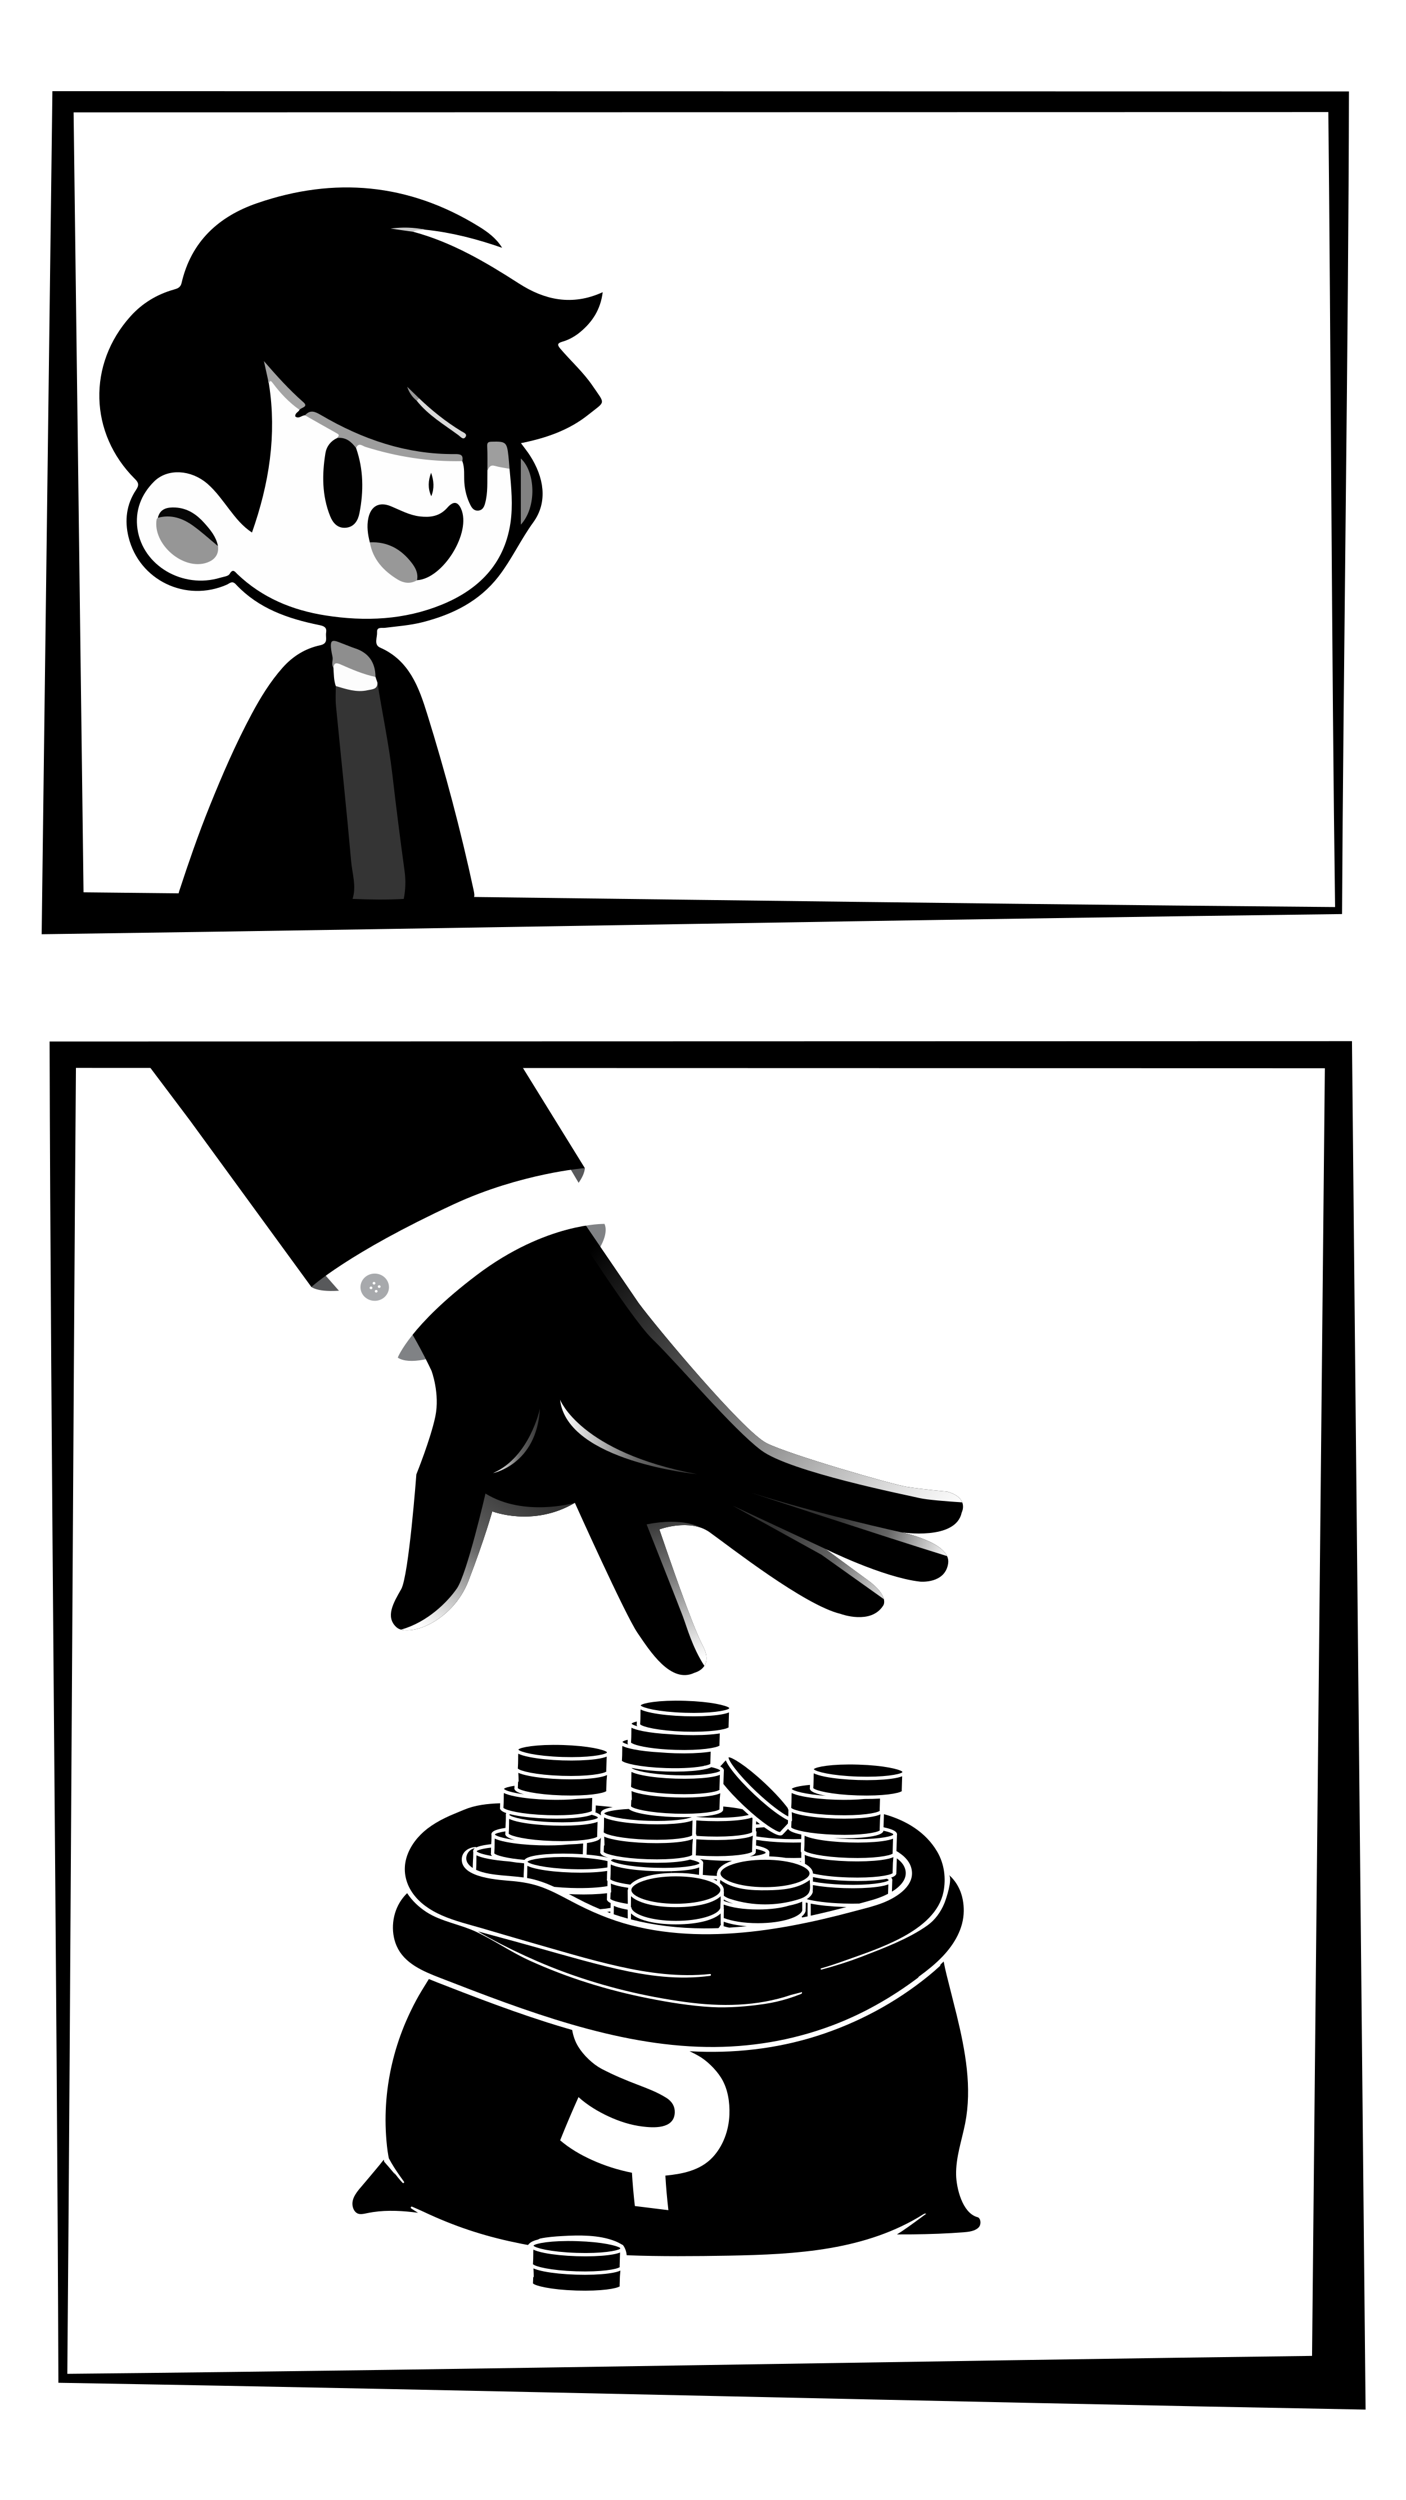 <?xml version="1.0" encoding="UTF-8"?> <svg xmlns="http://www.w3.org/2000/svg" width="1080" height="1920" viewBox="0 0 1080 1920" fill="none"><rect width="1080" height="1920" fill="white"></rect><path d="M1030.88 701.92C698.84 706.14 365.51 712.78 32 717.43L32.21 701.12L40.15 78.14L40.25 70H48.29L1028.2 70.22H1036.17C1035.85 254.65 1031.84 515.13 1030.88 701.92ZM1025.52 696.57C1023 514.53 1022.18 257.32 1020.28 78.14L1028.2 86.06L48.29 86.28L56.43 78.14L64.37 701.12L48.26 685.04C373.41 688.49 698.88 693.73 1025.53 696.56L1025.52 696.57Z" fill="black"></path><path d="M51.71 1822.93C378.35 1819.55 703.53 1813.06 1028.26 1808.86L1007.63 1829.42L1017.78 809.929L1028.19 820.339L48.28 820.059L58.41 809.929C56.09 1102.07 54.25 1526.22 51.71 1822.92V1822.93ZM44.85 1829.77C43.89 1524.07 38.85 1101.47 38.1 799.809H48.28L1028.19 799.529H1038.5L1038.6 809.949L1048.75 1829.44L1048.96 1850.4C713.59 1844.23 378.35 1835.46 44.84 1829.79L44.85 1829.77Z" fill="black"></path><path d="M464.29 939.85C464.29 939.85 477.58 961.06 404.11 1008.13C380.76 1023.09 323.48 1054.13 305.52 1042.56C305.52 1042.56 309.34 991.95 372.03 952.86C434.71 913.77 464.3 939.86 464.3 939.86L464.29 939.85Z" fill="#808285"></path><path d="M331.48 1052.71C331.48 1052.71 338.04 1070.21 334.4 1087.71C330.75 1105.21 319.82 1132.19 319.82 1132.19C319.82 1132.19 313.99 1210.21 308.15 1220.41C302.32 1230.62 295.76 1241.55 304.5 1249.57C313.25 1257.59 347.52 1245.92 359.91 1213.84C372.3 1181.76 378.14 1160.61 378.14 1160.61C378.14 1160.61 409.49 1173 441.57 1154.05C441.57 1154.05 480.21 1240.09 489.69 1253.94C499.17 1267.79 515.21 1293.31 533.44 1284.56C533.44 1284.56 548.75 1280.91 540 1264.14C531.25 1247.37 513.02 1193.42 506.46 1174.46C506.46 1174.46 529.79 1165.71 545.1 1176.65C560.41 1187.59 618.01 1232.79 645.72 1239.35C645.72 1239.35 669.05 1248.1 678.53 1232.79C678.53 1232.79 683.35 1225.75 666.62 1213.48C649.89 1201.21 633.95 1189.42 633.95 1189.42C633.95 1189.42 677.77 1211.25 706.77 1214.59C706.77 1214.59 726.1 1216.45 728.33 1200.46C730.56 1184.47 692.27 1176.67 692.27 1176.67C692.27 1176.67 734.28 1183.36 738.74 1161.43C738.74 1161.43 744.69 1150.28 727.59 1145.45C727.59 1145.45 707.52 1143.59 696.36 1141.73C685.21 1139.87 606.77 1117.2 588.93 1108.27C571.09 1099.35 503.43 1018.31 490.42 1000.47L420.79 898.35L270.17 964.11C270.17 964.11 302.63 991.71 331.48 1052.69V1052.71Z" fill="black"></path><path d="M727.589 1145.46C727.589 1145.46 707.519 1143.6 696.359 1141.74C685.209 1139.88 606.769 1117.21 588.929 1108.28C571.089 1099.36 503.429 1018.32 490.419 1000.48L420.789 898.359L414.199 901.239C430.919 928.019 483.289 1010.99 501.139 1028.33C522.499 1049.08 562.769 1097.28 584.739 1113.76C606.709 1130.24 695.799 1147.93 706.169 1150.37C712.049 1151.75 727.159 1152.94 739.139 1153.71C737.979 1150.71 734.879 1147.51 727.599 1145.45L727.589 1145.46Z" fill="url(#paint0_linear_481_17724)"></path><path d="M692.28 1176.68C692.28 1176.68 630.51 1163.18 576.67 1146.21C576.67 1146.21 678.12 1179.7 727.48 1194.98C721.78 1182.7 692.28 1176.68 692.28 1176.68Z" fill="url(#paint1_linear_481_17724)"></path><path d="M630.989 1193.92L678.929 1228.04C678.149 1224.74 675.259 1219.81 666.629 1213.48C649.899 1201.21 633.959 1189.42 633.959 1189.42L562.859 1156.26L630.989 1193.92Z" fill="url(#paint2_linear_481_17724)"></path><path d="M538.04 1173.06C538.04 1173.06 525.12 1164.91 496.67 1170.6C496.67 1170.6 520.79 1231.34 524.51 1241.24C527.69 1249.72 531.79 1264.95 541.07 1279.28C543.09 1276.17 543.79 1271.38 540.02 1264.16C531.27 1247.39 513.04 1193.44 506.48 1174.48C506.48 1174.48 523.53 1168.1 538.05 1173.07L538.04 1173.06Z" fill="url(#paint3_linear_481_17724)"></path><path d="M372.91 1146.92C372.91 1146.92 358.77 1208.44 350.99 1219.76C344.02 1229.9 328.52 1245.71 308.07 1251.43C320.23 1254.89 348.82 1242.55 359.91 1213.84C372.3 1181.76 378.14 1160.61 378.14 1160.61C378.14 1160.61 409.49 1173 441.57 1154.05C441.57 1154.05 402.6 1165.31 372.9 1146.92H372.91Z" fill="url(#paint4_linear_481_17724)"></path><path d="M535.549 1132.07C535.549 1132.07 435.379 1122.38 430.189 1074.79C430.189 1074.79 445.419 1115.3 535.549 1132.07Z" fill="url(#paint5_linear_481_17724)"></path><path d="M378.74 1131.24C378.74 1131.24 412.38 1124.75 414.74 1081.67C414.74 1081.67 407.07 1118.85 378.74 1131.24Z" fill="url(#paint6_linear_481_17724)"></path><path d="M449.23 896.99C449.23 896.99 451.14 923.15 362.78 961.13C295.4 990.09 250.67 995.99 239.18 988.31L233.65 960.57L330.21 905.15L429.01 882.16L449.22 897L449.23 896.99Z" fill="#58595B"></path><path d="M229.48 956.07L429.01 882.16C429.01 882.16 460.18 935.64 464.29 939.86C464.29 939.86 419.6 938.76 366.31 979.05C314.8 1017.99 305.52 1042.56 305.52 1042.56L229.49 956.07H229.48Z" fill="white"></path><path d="M449.23 896.99C449.23 896.99 400.16 900.87 348.68 924.71C266.99 962.55 239.18 988.31 239.18 988.31L145.96 860.5L105 806.08H393.01L449.22 896.99H449.23Z" fill="black"></path><path d="M291.93 998.191C297.54 996.031 300.26 989.931 298 984.571C295.74 979.211 289.36 976.611 283.75 978.761C278.14 980.921 275.42 987.021 277.68 992.381C279.94 997.741 286.32 1000.34 291.93 998.191Z" fill="#A7A9AC"></path><path d="M291.68 988.961C292.23 988.751 292.5 988.151 292.27 987.631C292.05 987.101 291.42 986.851 290.87 987.061C290.32 987.271 290.05 987.871 290.28 988.391C290.5 988.921 291.13 989.171 291.68 988.961Z" fill="white"></path><path d="M289.371 992.531C289.921 992.321 290.191 991.721 289.971 991.201C289.751 990.671 289.121 990.421 288.571 990.631C288.021 990.841 287.751 991.441 287.981 991.961C288.201 992.491 288.831 992.741 289.381 992.531H289.371Z" fill="white"></path><path d="M287.699 986.361C288.249 986.151 288.519 985.551 288.289 985.031C288.069 984.501 287.439 984.251 286.889 984.461C286.339 984.671 286.069 985.271 286.299 985.791C286.519 986.321 287.149 986.571 287.699 986.361Z" fill="white"></path><path d="M285.39 989.929C285.94 989.719 286.21 989.119 285.98 988.599C285.76 988.069 285.13 987.819 284.58 988.029C284.03 988.239 283.76 988.839 283.99 989.359C284.21 989.889 284.84 990.139 285.39 989.929Z" fill="white"></path><path d="M270.81 690.289C234.54 690.489 198.28 690.7 162.01 690.87C155.57 690.9 149.09 690.289 142.7 690.859C136.56 691.409 136.11 689.05 137.7 684.18C144.84 662.37 152.33 640.699 160.91 619.409C170.66 595.179 181.03 571.23 193.38 548.19C200.12 535.61 207.56 523.47 217.07 512.74C224.84 503.97 234.5 497.96 245.9 495.53C252.54 494.11 249.87 489.53 250.49 485.95C251.18 481.88 249.06 480.78 245.34 480.03C221.28 475.16 198.52 467.33 181.18 448.74C178.26 445.6 176.47 447.99 174.37 448.92C142.79 462.89 106.89 445.67 98.73 412.43C95.59 399.65 97.11 387.339 104.48 376.239C106.78 372.779 106.81 370.94 103.66 367.82C68.45 332.87 67.03 279.629 100.43 242.699C109.32 232.869 120.53 226.06 133.4 222.41C136.39 221.56 138.67 220.799 139.48 217.289C146.82 185.489 167.94 166.17 197.61 155.98C256.84 135.62 313.81 140.729 367.56 173.769C374.43 177.989 381.16 182.84 385.7 190.3C366.37 183.55 346.77 178.45 326.48 176.37C320.42 174.68 314.1 177.729 309.32 175.769C311.15 176.359 314.78 175.45 317.43 178C347.06 185.95 373.03 201.249 398.57 217.679C418.27 230.359 439.43 235.149 462.97 224.369C461.31 237.649 455.08 247.159 445.8 254.899C441.69 258.329 436.98 260.979 431.82 262.449C427.82 263.589 428.13 265.099 430.43 267.789C438.58 277.369 448.05 285.79 455.18 296.27C465.15 310.93 465.41 307.689 451.89 318.499C437.06 330.359 419.45 336.459 400.16 340.299C402.65 343.699 405.04 346.639 407.08 349.799C417.79 366.429 421.04 385.39 409.65 401.09C399.88 414.55 393.05 429.62 382.98 442.64C368.06 461.93 347.41 472.009 324.34 477.859C314.92 480.249 305.24 480.9 295.64 482.13C293.31 482.43 289.39 481.19 289.65 485.39C289.9 489.43 286.94 495.09 291.95 497.29C314.36 507.11 321.75 527.73 328.15 548.31C341.94 592.65 353.89 637.52 363.67 682.94C364.85 688.43 365.43 691.31 357.74 690.89C341.92 690.02 326.02 690.419 310.16 690.299C308.58 689.129 307.01 687.94 307.32 685.63C309.24 671.41 305 657.73 303.56 643.81C299.48 604.31 293.42 565.07 286.86 525.92C286.37 524.12 285.47 522.41 285.64 520.47C285.16 505.64 277.85 498.65 262.97 498.74C260.6 498.75 259.06 499.819 259.31 502.109C259.71 505.929 257.98 509.76 259.5 513.53C259.87 518.11 260.67 522.64 260.57 527.24C262.26 551.31 265.14 575.269 267.74 599.229C270.57 625.349 272.02 651.589 275.3 677.659C275.92 682.559 276.17 687.42 270.85 690.28L270.81 690.289Z" fill="black"></path><path d="M289.93 524.26C293.65 547.83 298.66 571.17 301.41 594.91C304.27 619.58 307.38 644.23 310.76 668.84C311.76 676.13 311.56 683.19 310.13 690.3C297.02 691.07 283.92 690.84 270.81 690.28C273.91 680.6 270.58 671.06 269.74 661.57C266.23 621.69 261.94 581.88 258.08 542.03C257.59 537 257.95 531.89 257.92 526.82C259.5 525.17 261.28 524.14 263.69 524.85C272.5 527.44 281.24 526.63 289.94 524.25L289.93 524.26Z" fill="#343434"></path><path d="M317.41 178.001C311.61 177.181 305.82 176.351 300.02 175.531C309.03 174.321 317.8 174.541 326.46 176.361C323.51 177.281 320.2 176.181 317.41 177.991V178.001Z" fill="#CBCBCB"></path><path d="M355.139 354.12C357.139 359.46 356.279 365.09 356.669 370.58C357.109 376.72 358.619 382.48 361.379 387.93C362.649 390.45 364.419 392.46 367.539 392.1C370.669 391.74 371.879 389.24 372.599 386.61C374.889 378.34 374.189 369.84 374.389 361.41C375.219 358.64 374.599 354.96 378.849 354.35C384.229 353.58 388.549 355.14 391.389 360C392.699 373.98 394.169 388.06 392.039 401.99C387.229 433.34 367.479 452.85 339.329 464.34C310.609 476.06 280.569 477.38 250.149 472.63C224.479 468.61 201.369 459.06 182.319 440.86C180.519 439.14 178.929 436.31 176.369 440.78C175.369 442.53 171.729 442.88 169.229 443.64C140.419 452.39 109.679 434.5 105.599 406.24C103.569 392.17 108.429 379.71 118.269 369.86C128.689 359.43 146.839 360.59 159.409 371.56C166.029 377.34 171.019 384.54 176.339 391.44C181.189 397.74 186.079 404.01 193.549 408.95C206.769 371.47 212.729 333.79 206.559 294.67C206.089 293.05 205.449 291.27 207.019 290.01C208.349 288.94 210.009 289.5 210.859 290.69C216.199 298.2 223.269 304.06 229.569 310.65C230.659 311.78 230.699 313.26 230.049 314.7C229.229 316.56 226.349 317.18 226.889 319.89C229.679 321.92 231.769 318.86 234.269 318.92C237.799 317.7 240.789 318.84 243.849 320.69C248.729 323.64 253.469 326.91 258.649 329.28C263.639 331.57 264.219 334.62 261.489 338.92C255.189 343.62 252.409 349.98 252.579 357.77C252.789 367.66 251.759 377.6 254.159 387.37C256.129 395.37 259.779 399.98 264.319 399.98C268.959 399.98 272.559 395.59 273.819 387.08C275.649 374.75 274.459 362.5 271.789 350.37C271.179 347.6 269.659 344.83 271.679 342C274.239 337.45 278.099 338.51 281.859 339.75C295.419 344.22 309.149 347.95 323.379 349.56C331.139 350.44 338.839 351.84 346.729 351.52C349.649 351.4 352.979 351.18 355.139 354.11V354.12Z" fill="#FEFEFE"></path><path d="M355.14 354.12C329.73 354.68 304.98 350.78 280.75 343.19C278.46 342.47 275.36 339.41 273.52 344.08C267.5 343.74 262.71 341.11 259.06 336.34C259.46 335.23 261.44 334.28 259.09 332.97C250.78 328.35 242.53 323.62 234.25 318.93C238.34 314.45 241.86 315.98 246.63 318.77C278.39 337.38 312.31 349.08 349.6 348.7C354.18 348.65 355.95 349.57 355.14 354.12Z" fill="#9D9D9D"></path><path d="M256.12 512.809C254.22 510.129 256.02 507.159 255.41 504.339C251.85 487.859 255.82 491.599 266.24 495.439C268.28 496.189 270.27 497.079 272.33 497.729C282.976 501.109 288.34 508.469 288.42 519.809C286 524.009 282.61 521.669 279.58 521.019C271.43 519.259 264.49 513.989 256.13 512.809H256.12Z" fill="#8E8E8E"></path><path d="M256.119 512.809C256.449 509.079 258.189 508.729 261.399 510.139C270.169 513.999 278.959 517.849 288.419 519.809C288.929 521.289 289.429 522.779 289.939 524.259C290.069 529.549 285.659 529.269 282.469 530.019C273.949 532.019 265.949 529.159 257.929 526.839C256.329 522.289 256.429 517.529 256.129 512.809H256.119Z" fill="#FCFCFC"></path><path d="M400.07 352.08C411.11 362.11 412.67 389.13 400.07 402.91V352.08Z" fill="#828282"></path><path d="M391.39 360C387.64 359.28 383.8 358.84 380.15 357.78C376.53 356.73 375.56 359.04 374.39 361.42C374.37 355.23 374.55 349.03 374.23 342.85C374.08 339.92 374.88 339.26 377.71 339.18C388.45 338.86 389.38 339.51 390.54 350.09C390.9 353.39 391.11 356.7 391.39 360Z" fill="#9E9E9E"></path><path d="M230.041 314.709C221.971 309.029 215.281 301.929 209.431 294.069C207.501 291.479 207.171 292.889 206.551 294.669C205.271 288.869 203.991 283.079 202.711 277.279C212.391 288.479 222.071 299.239 233.051 308.879C237.161 312.489 231.421 312.899 230.041 314.709Z" fill="#A4A4A4"></path><path d="M321.949 305.889C331.899 315.409 342.589 323.949 354.369 331.129C356.019 332.139 359.319 333.179 357.469 335.709C355.749 338.059 353.839 335.419 352.189 334.209C340.999 325.979 328.919 318.829 320.099 307.739C319.809 306.219 320.419 305.589 321.949 305.899V305.889Z" fill="#DADADA"></path><path d="M321.949 305.89C321.329 306.5 320.709 307.12 320.099 307.73C316.729 304.95 314.229 301.5 312.779 297.01C315.839 299.97 318.889 302.93 321.949 305.89Z" fill="#979797"></path><path d="M284.079 416.479C282.529 410.349 281.599 404.209 282.939 397.869C284.909 388.589 291.319 385.079 300.169 388.719C307.519 391.739 314.499 395.679 322.629 396.599C330.719 397.519 337.809 396.459 343.639 389.839C348.259 384.589 351.629 385.159 354.119 390.619C362.369 408.699 340.419 444.389 320.339 445.559C318.059 445.149 317.559 443.259 316.769 441.479C311.649 429.959 303.119 422.579 290.569 420.229C287.919 419.729 285.309 419.349 284.079 416.469V416.479Z" fill="black"></path><path d="M259.059 336.339C265.679 335.559 269.919 339.229 273.519 344.079C279.269 360.479 279.389 377.259 276.109 394.049C275.039 399.529 272.189 404.809 265.419 405.279C259.069 405.719 255.589 401.339 253.569 396.289C247.289 380.599 247.319 364.249 249.989 347.899C250.819 342.839 254.029 338.609 259.059 336.339Z" fill="#010101"></path><path d="M167.41 419.36C168.36 426.01 164.52 430.09 159.12 432C140.86 438.47 117.03 417.86 120.33 398.75C120.4 398.34 120.92 398.02 121.23 397.65C124.15 393.17 128.6 393.1 133.12 393.76C149.15 396.09 158.94 406.87 167.42 419.36H167.41Z" fill="#969696"></path><path d="M284.08 416.481C297.7 415.801 308.12 421.681 316.24 432.231C319.26 436.151 321.41 440.371 320.34 445.561C315.23 448.641 310.02 447.831 305.38 444.991C294.58 438.361 286.37 429.571 284.07 416.481H284.08Z" fill="#989898"></path><path d="M167.41 419.36C161.1 414.14 155.03 408.58 148.41 403.8C140.36 397.99 131.39 394.83 121.23 397.65C122.98 390.4 128.72 389.45 134.66 389.73C143.86 390.16 151.05 394.98 156.97 401.65C161.57 406.83 166.11 412.18 167.42 419.36H167.41Z" fill="#060606"></path><path d="M331.15 363.029C333.26 369.039 333.78 375.049 331.29 381.069C328.49 375.069 328.86 369.049 331.15 363.029Z" fill="#040404"></path><path d="M469.06 1461.43C469.04 1462.66 469.02 1463.9 469 1465.12C466.84 1465.52 464.17 1465.87 460.98 1466.13C457.08 1464.54 453.22 1462.81 449.41 1460.92C445.26 1458.87 441.15 1456.67 437 1454.51C438.47 1454.59 439.96 1454.66 441.46 1454.7C450.77 1455 459.55 1454.68 466.3 1453.82C466.26 1455.15 466.23 1456.48 466.23 1457.8C466.23 1457.92 466.27 1458.03 466.3 1458.13C466.23 1458.13 466.17 1458.13 466.11 1458.13C466.11 1459.1 466.6 1460.25 469.06 1461.42V1461.43Z" fill="black"></path><path d="M647.95 1464.39C648.71 1464.41 649.47 1464.43 650.22 1464.44C645.5 1465.68 640.77 1466.89 636.02 1468.04C631.62 1469.11 627.19 1470.12 622.76 1471.1C622.78 1468.01 622.8 1464.92 622.74 1461.84C629.48 1463.19 638.43 1464.09 647.96 1464.39H647.95Z" fill="black"></path><path d="M466.02 1348.95C465.9 1352.56 465.79 1356.16 465.69 1359.77C465.69 1360.02 465.73 1360.23 465.81 1360.42C465.77 1360.42 465.74 1360.42 465.7 1360.42C463.57 1362.08 451.64 1364.33 431.69 1363.69C411.2 1363.04 399.36 1359.89 397.82 1358.13H397.73C397.75 1358.03 397.78 1357.95 397.78 1357.84C397.94 1355.31 398.01 1352.77 398.02 1350.24V1348.48C398.04 1347.88 398.07 1347.28 398.1 1346.68C399.77 1347.54 402.48 1348.44 406.82 1349.3C413.56 1350.65 422.52 1351.56 432.07 1351.86C441.62 1352.16 450.63 1351.82 457.43 1350.91C461.61 1350.35 464.29 1349.67 466.02 1348.95Z" fill="black"></path><path d="M450.85 1415.31C458.82 1414.14 460.99 1412.53 461.5 1411.09C461.5 1411.53 461.48 1411.97 461.48 1412.41C461.43 1412.99 461.4 1413.58 461.36 1414.16C461.21 1416.69 461.12 1419.22 461.12 1421.76C461.12 1421.88 461.16 1421.98 461.19 1422.09C461.12 1422.09 461.06 1422.09 461 1422.09C461 1423.41 461.9 1425.02 467.33 1426.63C466.55 1426.44 465.7 1426.26 464.79 1426.08C460.74 1425.27 455.88 1424.62 450.57 1424.17C450.67 1421.21 450.76 1418.27 450.86 1415.32L450.85 1415.31Z" fill="black"></path><path d="M466.14 1345.41C466.14 1345.61 466.12 1345.81 466.12 1346C463.84 1347.65 451.94 1349.86 432.15 1349.24C411.26 1348.57 399.33 1345.3 398.17 1343.57V1343.55C399.41 1341.89 411.53 1339.38 432.44 1340.04C452.22 1340.67 463.96 1343.63 466.14 1345.41Z" fill="black"></path><path d="M377.179 1423.23C377.109 1423.23 377.049 1423.23 376.989 1423.23C376.989 1423.85 377.189 1424.55 377.999 1425.28C370.839 1424.07 366.769 1422.6 366.119 1421.63V1421.61C366.789 1420.72 370.589 1419.58 377.199 1418.83C377.149 1420.19 377.119 1421.55 377.119 1422.91C377.119 1423.03 377.159 1423.14 377.189 1423.24L377.179 1423.23Z" fill="black"></path><path d="M555.919 1475.72C560.429 1477.37 566.35 1478.61 573.62 1479.17C569.12 1479.63 564.609 1480 560.099 1480.28C558.559 1479.95 557.11 1479.58 555.77 1479.18C555.85 1478.93 555.9 1478.69 555.94 1478.44H555.799C555.889 1477.54 555.919 1476.63 555.919 1475.73V1475.72Z" fill="black"></path><path d="M461.531 1394.17C460.911 1393.38 459.651 1392.54 457.221 1391.68C457.421 1391.35 457.521 1391.02 457.561 1390.7C457.511 1390.7 457.451 1390.7 457.401 1390.7C457.481 1390.53 457.521 1390.33 457.531 1390.11C457.581 1388.9 457.611 1387.68 457.651 1386.45C462.001 1386.86 466.341 1387.29 470.681 1387.73C462.651 1389.09 461.491 1390.96 461.451 1392.47C461.451 1392.72 461.471 1392.98 461.551 1393.26C461.551 1393.56 461.531 1393.87 461.531 1394.18V1394.17Z" fill="black"></path><path d="M615.54 1422.59C615.52 1423.87 615.5 1425.14 615.48 1426.42C615.48 1426.51 615.46 1426.61 615.46 1426.7C611.93 1426.82 607.99 1426.84 603.65 1426.72C599.89 1426.11 595.63 1425.71 590.9 1425.58C590.93 1424.83 590.95 1424.08 590.98 1423.32C591.02 1423.15 591.04 1422.97 591.05 1422.8C591.1 1421.2 589.95 1419.13 580.74 1417.17C580.79 1415.74 580.83 1414.3 580.88 1412.87C587.16 1413.9 594.87 1414.6 603.02 1414.87C607.27 1415 611.4 1415 615.29 1414.89C615.2 1416.83 615.13 1418.78 615.13 1420.72C615.13 1420.84 615.17 1420.95 615.2 1421.05C615.13 1421.05 615.07 1421.05 615.01 1421.05C615.01 1421.53 615.13 1422.05 615.55 1422.61L615.54 1422.59Z" fill="black"></path><path d="M580.85 1398.49C581.83 1399.28 582.79 1400.05 583.74 1400.77C582.71 1400.85 581.72 1400.94 580.76 1401.04C580.79 1400.19 580.81 1399.34 580.85 1398.49Z" fill="black"></path><path d="M402.581 1430.87C402.561 1432.08 402.541 1433.27 402.521 1434.48C402.481 1435.06 402.441 1435.65 402.411 1436.23C402.291 1438.07 402.241 1439.92 402.211 1441.76C396.531 1440.97 390.801 1440.66 385.101 1440.09C379.921 1439.57 371.781 1438.73 365.721 1435.91C365.881 1433.38 365.951 1430.84 365.951 1428.31C365.951 1427.72 365.951 1427.14 365.951 1426.55C365.971 1425.95 366.001 1425.35 366.031 1424.75C367.701 1425.61 370.401 1426.51 374.741 1427.37C379.301 1428.28 384.881 1428.99 390.961 1429.45C394.431 1430.03 398.361 1430.52 402.571 1430.87H402.581Z" fill="black"></path><path d="M563.329 1461.87C560.519 1461.27 558.049 1460.55 555.949 1459.75V1458.64C557.879 1459.84 560.339 1460.94 563.329 1461.88V1461.87Z" fill="black"></path><path d="M622.019 1443.62C622.019 1447.17 623.059 1451.12 620.909 1454.1C618.919 1456.86 614.859 1458.15 611.749 1459.05C603.929 1461.31 595.779 1462.44 587.649 1462.44C578.799 1462.44 569.949 1461.1 561.499 1458.44C559.539 1457.82 557.529 1457.07 555.979 1455.76C555.979 1454.82 555.999 1453.88 556.059 1452.94C556.079 1452.69 556.009 1452.49 555.899 1452.31C555.949 1452.01 555.989 1451.71 555.989 1451.42C555.989 1449.64 554.989 1447.83 553.029 1446.15C553.079 1445.31 553.169 1444.46 553.259 1443.65C563.399 1451.08 576.859 1451.77 589.429 1451.58C600.809 1451.42 612.959 1450.5 622.029 1443.62H622.019Z" fill="black"></path><path d="M633.31 1378.82C633.68 1378.89 634.04 1378.96 634.42 1379.03C618.33 1377.93 609.19 1375.26 608.18 1373.75V1373.73C608.93 1372.72 613.76 1371.39 622.16 1370.66C622.14 1371.36 622.12 1372.07 622.12 1372.77C622.12 1372.89 622.16 1372.99 622.19 1373.1C622.12 1373.1 622.06 1373.1 622 1373.1C622 1374.75 623.39 1376.86 633.31 1378.84V1378.82Z" fill="black"></path><path d="M489.181 1324.09C489.111 1324.09 489.051 1324.09 488.991 1324.09C488.991 1324.57 489.111 1325.09 489.531 1325.65C486.991 1324.91 485.491 1324.19 485.131 1323.64V1323.62C485.501 1323.11 486.871 1322.54 489.161 1321.99C489.161 1322.59 489.131 1323.18 489.131 1323.78C489.131 1323.9 489.171 1324 489.201 1324.11L489.181 1324.09Z" fill="black"></path><path d="M587.639 1428.16C607.789 1428.16 621.829 1433.71 621.829 1438.68C621.829 1443.65 607.789 1449.2 587.639 1449.2C567.489 1449.2 553.449 1443.66 553.449 1438.68C553.449 1433.7 567.489 1428.16 587.639 1428.16Z" fill="black"></path><path d="M484.769 1387.18H484.719C484.719 1387.18 484.699 1387.13 484.689 1387.11C484.709 1387.04 484.729 1386.97 484.729 1386.88C484.819 1385.39 484.879 1383.89 484.919 1382.4C485.149 1382.27 485.329 1382.03 485.319 1381.69C485.299 1379.58 485.199 1377.48 485.089 1375.38C486.789 1376.17 489.369 1376.97 493.299 1377.75C500.039 1379.1 508.999 1380 518.559 1380.3C528.109 1380.6 537.119 1380.27 543.929 1379.36C548.719 1378.71 551.579 1377.91 553.259 1377.08C553.149 1378.57 553.039 1380.06 552.879 1381.54C552.799 1383.97 552.719 1386.39 552.649 1388.81C552.629 1389.06 552.689 1389.28 552.769 1389.46C552.739 1389.46 552.699 1389.46 552.669 1389.46C550.539 1391.12 538.609 1393.36 518.659 1392.73C498.159 1392.08 486.319 1388.93 484.789 1387.17L484.769 1387.18Z" fill="black"></path><path d="M515.729 1438.31C498.989 1438.78 488.229 1442.71 484.169 1447.27C475.119 1446.02 469.869 1444.31 468.889 1443.19C468.859 1443.19 468.819 1443.19 468.789 1443.19C468.809 1443.1 468.849 1443.01 468.849 1442.9C469.009 1440.38 469.079 1437.84 469.079 1435.31C469.079 1434.72 469.079 1434.14 469.079 1433.55C469.109 1432.95 469.129 1432.35 469.169 1431.75C470.839 1432.61 473.539 1433.51 477.879 1434.37C484.619 1435.72 493.579 1436.62 503.139 1436.92C507.499 1437.06 511.729 1437.07 515.699 1436.94L515.729 1438.31Z" fill="black"></path><path d="M519.161 1440.89C539.311 1440.89 553.351 1446.44 553.351 1451.41C553.351 1456.38 539.301 1461.93 519.161 1461.93C499.021 1461.93 484.971 1456.38 484.971 1451.41C484.971 1446.44 499.011 1440.89 519.161 1440.89Z" fill="black"></path><path d="M466.659 1444.65C466.639 1445.89 466.619 1447.15 466.599 1448.4C460.859 1449.44 451.419 1450.21 438.689 1449.81C433.909 1449.65 429.599 1449.37 425.789 1448.99C419.099 1445.95 412.209 1443.43 404.889 1442.17H404.859C404.949 1440.23 405.019 1438.29 405.019 1436.35C405.019 1435.77 405.019 1435.18 405.019 1434.59C405.039 1433.99 405.069 1433.39 405.099 1432.79C406.769 1433.66 409.479 1434.56 413.819 1435.42C420.559 1436.77 429.519 1437.67 439.069 1437.97C448.619 1438.27 457.629 1437.94 464.429 1437.02C465.139 1436.93 465.789 1436.83 466.409 1436.72C466.309 1438.73 466.239 1440.75 466.239 1442.76C466.239 1442.88 466.279 1442.98 466.309 1443.09C466.239 1443.09 466.179 1443.09 466.119 1443.09C466.119 1443.58 466.239 1444.1 466.659 1444.65Z" fill="black"></path><path d="M550.639 1443.19C550.639 1443.61 550.639 1444.03 550.639 1444.46C549.839 1443.97 548.939 1443.5 547.949 1443.06C548.839 1443.11 549.729 1443.15 550.629 1443.19H550.639Z" fill="black"></path><path d="M577.511 1395.73C577.681 1395.87 577.841 1396.01 578.021 1396.15C577.901 1399.55 577.801 1402.95 577.701 1406.34C577.701 1406.59 577.741 1406.81 577.821 1406.99C577.781 1406.99 577.751 1406.99 577.711 1406.99C575.581 1408.65 563.651 1410.9 543.701 1410.26C540.611 1410.17 537.731 1410 535.051 1409.81C535.051 1409.34 534.941 1408.82 534.561 1408.29C534.681 1404.84 534.791 1401.39 534.891 1397.95C537.851 1398.18 540.931 1398.35 544.071 1398.44C553.621 1398.74 562.631 1398.41 569.431 1397.5C573.211 1396.99 575.761 1396.39 577.501 1395.74L577.511 1395.73Z" fill="black"></path><path d="M380.109 1408.73C380.669 1407.98 383.429 1407.07 388.189 1406.34C388.189 1406.81 388.159 1407.29 388.159 1407.76C388.159 1407.88 388.209 1407.98 388.229 1408.09C388.169 1408.09 388.099 1408.09 388.039 1408.09C388.039 1409.5 389.059 1411.24 395.499 1412.94C386.169 1411.66 380.869 1409.88 380.119 1408.76V1408.74L380.109 1408.73Z" fill="black"></path><path d="M559.97 1315.01C559.85 1318.61 559.74 1322.22 559.64 1325.82C559.62 1326.07 559.68 1326.29 559.76 1326.47C559.73 1326.47 559.69 1326.47 559.66 1326.47C557.53 1328.13 545.6 1330.37 525.65 1329.74C505.15 1329.09 493.31 1325.94 491.78 1324.18C491.75 1324.18 491.71 1324.18 491.68 1324.18C491.7 1324.09 491.74 1324 491.74 1323.89C491.9 1321.37 491.97 1318.83 491.97 1316.3C491.97 1315.71 491.97 1315.13 491.97 1314.54C491.99 1313.94 492.02 1313.34 492.05 1312.74C493.72 1313.6 496.42 1314.5 500.76 1315.36C507.5 1316.71 516.46 1317.61 526.02 1317.91C535.57 1318.21 544.58 1317.88 551.38 1316.97C555.55 1316.41 558.23 1315.73 559.97 1315.01Z" fill="black"></path><path d="M578.3 1409.66C578.19 1411.15 578.08 1412.65 577.92 1414.13C577.84 1416.56 577.76 1418.98 577.69 1421.39C577.69 1421.64 577.73 1421.85 577.81 1422.04H577.7C575.57 1423.69 563.64 1425.94 543.69 1425.31C540.41 1425.2 537.35 1425.04 534.51 1424.82C534.53 1424.73 534.55 1424.64 534.56 1424.56C534.51 1424.56 534.45 1424.56 534.4 1424.56C534.48 1424.39 534.52 1424.19 534.53 1423.97C534.66 1420.12 534.79 1416.28 534.9 1412.43C537.72 1412.64 540.63 1412.8 543.6 1412.89C553.15 1413.19 562.16 1412.86 568.97 1411.94C573.77 1411.3 576.62 1410.5 578.3 1409.66Z" fill="black"></path><path d="M545.9 1345.13C545.81 1348.03 545.71 1350.93 545.64 1353.83C545.64 1353.99 545.66 1354.12 545.69 1354.25C545.62 1354.37 545.54 1354.49 545.46 1354.61C544.83 1355.01 543.66 1355.43 541.98 1355.84C541.67 1355.84 541.36 1355.86 541.05 1355.86C541.02 1355.88 540.98 1355.9 540.94 1355.92C540.94 1355.94 540.92 1355.94 540.9 1355.96C541.01 1355.98 541.11 1355.99 541.22 1356.01C535.74 1357.21 525.68 1358.19 511.64 1357.74C491.14 1357.09 479.3 1353.94 477.77 1352.18C477.74 1352.18 477.7 1352.18 477.67 1352.18C477.69 1352.09 477.73 1352 477.73 1351.89C477.89 1349.37 477.96 1346.83 477.96 1344.3C477.96 1343.71 477.96 1343.13 477.96 1342.54C477.98 1341.94 478.01 1341.34 478.04 1340.74C479.71 1341.6 482.41 1342.5 486.75 1343.36C492.37 1344.48 499.55 1345.3 507.32 1345.72C510.89 1346.02 514.67 1346.25 518.54 1346.37C528.09 1346.67 537.1 1346.34 543.91 1345.42C544.62 1345.33 545.27 1345.23 545.89 1345.12L545.9 1345.13Z" fill="black"></path><path d="M691.171 1428.95C695.721 1433.15 697.291 1438.99 693.981 1444.43C691.891 1447.87 688.631 1450.52 685.111 1452.64C685.201 1449.89 685.301 1447.14 685.371 1444.39C685.411 1444.21 685.431 1444.04 685.441 1443.87C685.461 1443.25 685.281 1442.56 684.551 1441.84C687.681 1440.78 688.441 1439.61 688.561 1438.57C688.511 1438.57 688.451 1438.57 688.401 1438.57C688.481 1438.4 688.521 1438.2 688.531 1437.98C688.651 1434.34 688.771 1430.7 688.891 1427.06C689.681 1427.67 690.441 1428.29 691.161 1428.96L691.171 1428.95Z" fill="black"></path><path d="M395.039 1373.08C395.039 1374.49 396.059 1376.23 402.499 1377.93C393.169 1376.65 387.869 1374.87 387.119 1373.75V1373.73C387.679 1372.98 390.439 1372.07 395.189 1371.34C395.189 1371.81 395.169 1372.29 395.169 1372.76C395.169 1372.88 395.219 1372.98 395.239 1373.09C395.179 1373.09 395.109 1373.09 395.049 1373.09L395.039 1373.08Z" fill="black"></path><path d="M615.519 1408.84C615.499 1409.68 615.499 1410.52 615.479 1411.36C615.459 1411.66 615.439 1411.96 615.419 1412.26C611.739 1412.37 607.629 1412.38 603.109 1412.24C593.949 1411.94 586.529 1411.15 580.969 1410.21C580.989 1409.46 581.019 1408.71 581.039 1407.95C581.079 1407.77 581.099 1407.6 581.109 1407.43C581.129 1406.94 581.019 1406.41 580.619 1405.86C580.639 1405.14 580.669 1404.43 580.689 1403.71C582.579 1403.5 584.699 1403.32 587.019 1403.19C587.809 1403.75 588.579 1404.29 589.319 1404.78C597.469 1410.23 600.049 1409.92 601.269 1408.84C601.219 1408.8 601.179 1408.76 601.149 1408.72C601.319 1408.65 601.489 1408.53 601.649 1408.37C602.889 1407.06 604.119 1405.74 605.349 1404.43C606.089 1405.79 608.479 1407.35 615.529 1408.83L615.519 1408.84Z" fill="black"></path><path d="M466.67 1429.31C466.65 1430.68 466.62 1432.05 466.6 1433.42C466.58 1433.62 466.57 1433.82 466.56 1434.03C460.77 1435.03 451.51 1435.75 439.15 1435.35C418.26 1434.69 406.33 1431.42 405.17 1429.68V1429.66C406.41 1428 418.53 1425.49 439.44 1426.15C451.75 1426.55 460.92 1427.84 466.64 1429.19C466.64 1429.23 466.64 1429.27 466.66 1429.31H466.67Z" fill="black"></path><path d="M588.08 1422.41C588.08 1422.61 588.08 1422.81 588.06 1423C586.8 1423.91 582.59 1424.99 575.74 1425.68C579.58 1424.56 580.48 1423.27 580.61 1422.14H580.45C580.53 1421.97 580.58 1421.77 580.59 1421.55C580.61 1420.98 580.62 1420.42 580.64 1419.85C584.66 1420.74 587.18 1421.68 588.08 1422.41Z" fill="black"></path><path d="M686.07 1409C683.79 1410.65 671.88 1412.86 652.1 1412.24C647.72 1412.1 643.75 1411.84 640.17 1411.51C640.65 1411.53 641.13 1411.55 641.61 1411.56C651.16 1411.86 660.17 1411.53 666.97 1410.61C676.51 1409.33 678.36 1407.44 678.61 1405.84C682.65 1406.73 685.19 1407.67 686.08 1408.41C686.08 1408.61 686.08 1408.81 686.06 1409H686.07Z" fill="black"></path><path d="M363.431 1421.52C363.431 1421.77 363.451 1422.03 363.531 1422.31C363.511 1423.68 363.481 1425.05 363.461 1426.42C363.411 1427 363.381 1427.59 363.341 1428.17C363.221 1430.27 363.151 1432.38 363.121 1434.48C361.491 1433.41 360.121 1432.15 359.161 1430.61C356.371 1426.15 359.741 1420.04 364.731 1419.31C363.701 1420.06 363.451 1420.83 363.421 1421.53L363.431 1421.52Z" fill="black"></path><path d="M540.61 1480.86C521.73 1480.78 502.85 1478.67 484.65 1473.96C484.67 1472.42 484.69 1470.88 484.7 1469.34C489.43 1473.95 501.18 1477.78 519.16 1477.78C537.14 1477.78 548.79 1473.98 553.56 1469.4C553.56 1470.4 553.56 1471.4 553.58 1472.39C553.6 1474.39 553.52 1476.43 553.72 1478.43H553.27C553.09 1479.18 552.6 1479.93 551.84 1480.67C548.1 1480.8 544.37 1480.87 540.62 1480.86H540.61Z" fill="black"></path><path d="M685.979 1411.96C685.859 1415.57 685.749 1419.17 685.649 1422.78C685.629 1423.03 685.689 1423.24 685.769 1423.43C685.739 1423.43 685.699 1423.43 685.669 1423.43C683.539 1425.09 671.609 1427.34 651.659 1426.7C631.159 1426.05 619.319 1422.9 617.789 1421.14H617.689C617.709 1421.04 617.749 1420.96 617.749 1420.85C617.909 1418.32 617.979 1415.78 617.979 1413.25C617.979 1412.67 617.979 1412.08 617.979 1411.49C617.999 1410.89 618.029 1410.29 618.059 1409.69C619.729 1410.55 622.429 1411.45 626.769 1412.31C633.509 1413.66 642.469 1414.57 652.029 1414.87C661.579 1415.17 670.589 1414.83 677.389 1413.92C681.559 1413.36 684.239 1412.68 685.979 1411.96Z" fill="black"></path><path d="M555.919 1462.58C562.099 1464.84 570.909 1466.34 582.159 1466.34C592.069 1466.34 600.079 1465.18 606.079 1463.36C610.089 1462.56 613.469 1461.51 616.189 1460.3C616.189 1462.55 616.209 1464.79 616.239 1467.04V1467.06C614.989 1471.84 601.349 1476.87 582.159 1476.87C571.159 1476.87 561.999 1475.21 555.939 1472.9V1472.52C555.959 1470.41 555.919 1468.29 556.039 1466.17C556.059 1465.92 555.989 1465.72 555.879 1465.54C555.929 1465.24 555.969 1464.94 555.969 1464.65C555.969 1464.42 555.949 1464.18 555.909 1463.94C555.889 1463.94 555.879 1463.96 555.869 1463.96C555.889 1463.51 555.899 1463.05 555.909 1462.59L555.919 1462.58Z" fill="black"></path><path d="M605.31 1397.78C605.27 1398.63 605.25 1399.47 605.22 1400.31C603.33 1402.32 601.44 1404.33 599.55 1406.35C599.38 1406.54 599.28 1406.72 599.22 1406.92C599.2 1406.9 599.171 1406.87 599.141 1406.85C596.451 1406.68 586.01 1400.48 571.47 1386.81C564.45 1380.21 559.23 1374.46 555.67 1369.97C555.78 1366.76 555.89 1363.55 555.98 1360.32C556.02 1360.15 556.04 1359.97 556.05 1359.8C556.08 1358.83 555.66 1357.68 553.23 1356.48C553.86 1355.8 554.5 1355.13 555.11 1354.44C555.5 1354 555.891 1353.56 556.271 1353.12C556.691 1352.69 557.101 1352.26 557.521 1351.83C558.201 1353.59 559.64 1356.05 562.32 1359.56C566.48 1365.03 572.61 1371.64 579.56 1378.18C586.52 1384.73 593.5 1390.43 599.22 1394.25C601.75 1395.94 603.72 1397.07 605.3 1397.79L605.31 1397.78Z" fill="black"></path><path d="M692.979 1364.01C692.859 1367.61 692.749 1371.22 692.649 1374.82C692.629 1375.07 692.689 1375.29 692.769 1375.47C692.739 1375.47 692.699 1375.47 692.669 1375.47C690.539 1377.13 678.609 1379.37 658.659 1378.74C638.159 1378.09 626.319 1374.94 624.789 1373.18C624.759 1373.18 624.719 1373.18 624.689 1373.18C624.709 1373.09 624.749 1373 624.749 1372.89C624.799 1372.08 624.829 1371.26 624.859 1370.45C624.889 1370.45 624.909 1370.45 624.939 1370.45C624.919 1370.43 624.889 1370.4 624.869 1370.37C624.939 1368.68 624.989 1366.99 624.989 1365.31C624.989 1364.72 624.989 1364.14 624.989 1363.55C625.009 1362.95 625.039 1362.35 625.069 1361.75C626.739 1362.61 629.439 1363.51 633.779 1364.37C640.519 1365.72 649.479 1366.62 659.039 1366.92C668.589 1367.22 677.599 1366.89 684.409 1365.98C688.579 1365.42 691.259 1364.74 692.999 1364.02L692.979 1364.01Z" fill="black"></path><path d="M682.47 1444.07C680.19 1445.71 668.29 1447.93 648.5 1447.3C638.24 1446.97 630.15 1446.02 624.43 1444.93C624.43 1443.76 624.43 1442.6 624.47 1441.43C625.05 1441.56 625.65 1441.69 626.31 1441.83C633.05 1443.18 642.01 1444.08 651.57 1444.38C661.12 1444.68 670.13 1444.35 676.94 1443.43C678.56 1443.21 679.95 1442.98 681.16 1442.73C681.77 1442.99 682.22 1443.25 682.5 1443.48C682.5 1443.67 682.5 1443.87 682.48 1444.07H682.47Z" fill="black"></path><path d="M682.37 1447.03C682.29 1449.45 682.22 1451.87 682.14 1454.29C681.42 1454.66 680.69 1455.02 679.97 1455.36C673.66 1458.33 666.73 1459.95 660.02 1461.79C656.43 1461.9 652.43 1461.9 648.03 1461.76C634.85 1461.34 625.25 1459.89 619.66 1458.43C622.51 1456.59 624.12 1454.53 624.4 1452.48H624.26C624.42 1450.87 624.4 1449.24 624.41 1447.62C630.98 1448.83 639.44 1449.65 648.41 1449.93C657.96 1450.23 666.97 1449.9 673.77 1448.98C677.95 1448.42 680.63 1447.74 682.36 1447.03H682.37Z" fill="black"></path><path d="M519.159 1438.26C517.989 1438.26 516.849 1438.28 515.729 1438.31L515.699 1436.94C520.439 1436.79 524.799 1436.47 528.499 1435.98C532.669 1435.42 535.349 1434.74 537.089 1434.02C537.029 1435.93 536.969 1437.85 536.909 1439.77C531.919 1438.83 525.989 1438.27 519.149 1438.27L519.159 1438.26Z" fill="black"></path><path d="M618.799 1466.99C618.979 1465.03 618.919 1463.04 618.949 1461.07V1460.98C619.389 1461.1 619.879 1461.21 620.369 1461.33C620.369 1461.39 620.349 1461.45 620.349 1461.52C620.279 1464.79 620.299 1468.05 620.329 1471.31C620.329 1471.43 620.349 1471.53 620.369 1471.62C619.029 1471.91 617.699 1472.19 616.369 1472.46C616.179 1472.4 616.009 1472.33 615.859 1472.26C615.879 1472.07 615.909 1471.89 615.909 1471.71C617.699 1470.2 618.729 1468.6 618.949 1467H618.809L618.799 1466.99Z" fill="black"></path><path d="M482.139 1466.51C482.159 1468.78 482.179 1471.05 482.209 1473.32C478.589 1472.33 475.009 1471.24 471.439 1470.05C471.459 1469.06 471.489 1468.07 471.489 1467.09C471.489 1466.51 471.489 1465.92 471.489 1465.33C471.509 1464.73 471.539 1464.13 471.569 1463.53C473.239 1464.4 475.939 1465.29 480.289 1466.16C480.879 1466.28 481.499 1466.39 482.129 1466.5L482.139 1466.51Z" fill="black"></path><path d="M559.661 1349.51C561.691 1349.09 572.441 1355.22 587.691 1369.55C595.831 1377.2 601.551 1383.71 605.071 1388.44C605.111 1388.86 605.251 1389.3 605.611 1389.77C605.591 1391.05 605.561 1392.32 605.541 1393.6C605.511 1394.04 605.491 1394.48 605.451 1394.92C600.671 1392.41 592.161 1386.39 581.381 1376.26C566.151 1361.94 559.371 1351.6 559.651 1349.53C559.651 1349.53 559.651 1349.51 559.671 1349.51H559.661Z" fill="black"></path><path d="M447.92 1415.67C447.83 1418.42 447.74 1421.18 447.66 1423.93C445.02 1423.74 442.29 1423.6 439.52 1423.51C429.98 1423.21 420.97 1423.55 414.16 1424.46C406.51 1425.49 403.81 1426.91 402.91 1428.26C389.02 1427.08 381.01 1424.74 379.76 1423.31H379.66C379.68 1423.21 379.72 1423.13 379.72 1423.02C379.88 1420.49 379.95 1417.95 379.95 1415.42C379.95 1414.84 379.95 1414.25 379.95 1413.66C379.97 1413.06 380 1412.46 380.03 1411.86C381.7 1412.72 384.4 1413.62 388.74 1414.48C395.48 1415.83 404.44 1416.74 414 1417.04C422.39 1417.3 430.37 1417.08 436.81 1416.39C440.84 1416.27 444.59 1416.03 447.92 1415.66V1415.67Z" fill="black"></path><path d="M693.089 1360.46C693.089 1360.65 693.089 1360.86 693.069 1361.05C690.789 1362.7 678.879 1364.91 659.099 1364.28C638.209 1363.62 626.279 1360.35 625.119 1358.62V1358.6C626.359 1356.94 638.479 1354.42 659.389 1355.09C679.179 1355.71 690.919 1358.68 693.089 1360.46Z" fill="black"></path><path d="M675.97 1381.17C675.88 1384.1 675.78 1387.03 675.7 1389.96C675.7 1390.21 675.74 1390.42 675.82 1390.61C675.78 1390.61 675.75 1390.61 675.71 1390.61C673.58 1392.27 661.65 1394.52 641.7 1393.88C621.21 1393.23 609.37 1390.08 607.83 1388.32H607.74C607.76 1388.22 607.79 1388.14 607.79 1388.03C607.95 1385.5 608.02 1382.96 608.03 1380.43V1378.67C608.05 1378.07 608.08 1377.47 608.11 1376.87C609.78 1377.73 612.49 1378.63 616.83 1379.49C623.57 1380.84 632.53 1381.75 642.08 1382.05C650.17 1382.31 657.86 1382.1 664.16 1381.47C668.32 1381.49 672.31 1381.39 675.98 1381.17H675.97Z" fill="black"></path><path d="M518.549 1395.37C522.999 1395.51 527.319 1395.51 531.359 1395.39C527.909 1396.97 516.369 1398.81 498.089 1398.24C477.199 1397.57 465.269 1394.3 464.109 1392.57V1392.55C465.009 1391.35 471.569 1389.71 482.989 1389.14C484.289 1390.32 487.159 1391.6 493.299 1392.83C500.039 1394.18 508.999 1395.08 518.559 1395.38L518.549 1395.37Z" fill="black"></path><path d="M486.301 1357.82C493.041 1359.17 502.001 1360.07 511.561 1360.37C521.111 1360.67 530.121 1360.34 536.921 1359.42C541.931 1358.75 544.811 1357.91 546.461 1357.03C550.011 1357.86 552.251 1358.72 553.091 1359.4C553.091 1359.6 553.091 1359.8 553.071 1359.99C550.791 1361.64 538.881 1363.85 519.101 1363.23C498.261 1362.57 486.341 1359.31 485.131 1357.58C485.511 1357.66 485.891 1357.74 486.301 1357.82Z" fill="black"></path><path d="M395.29 1393.95C402.03 1395.3 410.99 1396.2 420.55 1396.5C430.1 1396.8 439.11 1396.47 445.91 1395.56C450.08 1395 452.77 1394.32 454.51 1393.61C456.91 1394.27 458.46 1394.92 459.13 1395.47C459.13 1395.66 459.11 1395.87 459.11 1396.06C456.83 1397.71 444.93 1399.92 425.14 1399.29C404.25 1398.63 392.32 1395.36 391.16 1393.63V1393.61C391.26 1393.46 391.46 1393.31 391.74 1393.16C392.78 1393.42 393.96 1393.7 395.29 1393.96V1393.95Z" fill="black"></path><path d="M560.079 1311.46C560.079 1311.65 560.079 1311.86 560.059 1312.05C557.779 1313.7 545.869 1315.91 526.089 1315.28C505.199 1314.62 493.269 1311.35 492.109 1309.62V1309.6C493.349 1307.94 505.469 1305.42 526.379 1306.09C546.169 1306.71 557.909 1309.68 560.079 1311.46Z" fill="black"></path><path d="M615.31 1429.33C615.31 1429.5 615.29 1429.66 615.29 1429.84C614.91 1429.68 614.5 1429.53 614.09 1429.37C614.5 1429.37 614.91 1429.35 615.31 1429.33Z" fill="black"></path><path d="M553.569 1459.18V1459.52C553.529 1460.18 553.489 1460.84 553.459 1461.5C553.419 1462.35 553.389 1463.19 553.359 1464.03C553.359 1464.38 553.329 1464.75 553.309 1465.1C553.279 1465.3 553.209 1465.5 553.129 1465.71C553.079 1465.79 553.039 1465.87 552.969 1465.96C550.679 1470.52 537.439 1475.08 519.159 1475.08C499.659 1475.08 485.879 1469.88 485.009 1465.04C484.989 1464.91 484.979 1464.77 484.979 1464.64V1464.55C484.859 1464.58 484.729 1464.6 484.609 1464.62C484.649 1461.79 484.679 1458.96 484.709 1456.12C489.439 1460.73 501.189 1464.56 519.169 1464.56C537.149 1464.56 548.799 1460.76 553.569 1456.18C553.569 1457.18 553.569 1458.18 553.589 1459.17L553.569 1459.18Z" fill="black"></path><path d="M686.249 1426.1C686.139 1427.59 686.029 1429.08 685.869 1430.56C685.789 1432.99 685.709 1435.41 685.639 1437.82C685.619 1438.07 685.679 1438.29 685.759 1438.47C685.729 1438.47 685.689 1438.47 685.659 1438.47C683.529 1440.13 671.599 1442.37 651.649 1441.74C639.339 1441.35 630.169 1440.06 624.459 1438.71V1438.68C624.459 1436.08 622.319 1433.42 618.179 1431.18C618.269 1431.06 618.339 1430.89 618.339 1430.7C618.319 1428.59 618.219 1426.49 618.109 1424.39C619.809 1425.18 622.389 1425.98 626.319 1426.76C633.059 1428.11 642.019 1429.01 651.579 1429.31C661.129 1429.61 670.139 1429.28 676.949 1428.37C681.739 1427.72 684.599 1426.92 686.279 1426.09L686.249 1426.1Z" fill="black"></path><path d="M537.21 1430.47C537.21 1430.66 537.21 1430.87 537.19 1431.06C534.91 1432.71 523 1434.92 503.22 1434.29C482.33 1433.63 470.4 1430.36 469.24 1428.63V1428.61C469.48 1428.29 470.12 1427.94 471.14 1427.59C471.51 1427.67 471.9 1427.75 472.3 1427.83C479.04 1429.18 488 1430.08 497.56 1430.38C507.11 1430.68 516.12 1430.35 522.93 1429.43C526.1 1429.01 528.41 1428.51 530.1 1427.99C533.94 1428.85 536.35 1429.76 537.22 1430.47H537.21Z" fill="black"></path><path d="M552.9 1331.13C552.81 1334.03 552.71 1336.93 552.64 1339.83C552.62 1340.08 552.68 1340.3 552.76 1340.48C552.73 1340.48 552.69 1340.48 552.66 1340.48C550.53 1342.14 538.6 1344.38 518.65 1343.75C514.85 1343.63 511.35 1343.42 508.15 1343.16C508.13 1343.14 508.13 1343.14 508.11 1343.13C507.89 1343.13 507.69 1343.11 507.47 1343.1C493.86 1341.9 486 1339.6 484.77 1338.19C484.74 1338.19 484.7 1338.19 484.67 1338.19C484.69 1338.1 484.73 1338.01 484.73 1337.9C484.89 1335.38 484.96 1332.84 484.96 1330.31C484.96 1329.72 484.96 1329.14 484.96 1328.55C484.98 1327.95 485.01 1327.35 485.04 1326.75C486.71 1327.61 489.41 1328.51 493.75 1329.37C499.37 1330.49 506.55 1331.31 514.32 1331.73C517.9 1332.03 521.67 1332.26 525.54 1332.38C535.09 1332.68 544.1 1332.35 550.9 1331.43C551.61 1331.34 552.26 1331.24 552.88 1331.13H552.9Z" fill="black"></path><path d="M482.179 1338.09C482.109 1338.09 482.049 1338.09 481.989 1338.09C481.989 1338.57 482.109 1339.1 482.529 1339.65C479.979 1338.91 478.489 1338.2 478.119 1337.64V1337.62C478.489 1337.11 479.869 1336.55 482.149 1336C482.149 1336.59 482.119 1337.18 482.119 1337.78C482.119 1337.9 482.159 1338 482.189 1338.11L482.179 1338.09Z" fill="black"></path><path d="M543.921 1394.42C553.641 1393.11 555.371 1391.18 555.561 1389.57C555.511 1389.57 555.451 1389.57 555.401 1389.57C555.481 1389.4 555.521 1389.2 555.531 1388.98C555.551 1388.4 555.571 1387.84 555.581 1387.26C561.681 1387.8 566.621 1388.55 570.341 1389.35C571.961 1390.86 573.571 1392.32 575.171 1393.72C570.141 1395.07 559.541 1396.29 544.151 1395.8C540.861 1395.7 537.811 1395.53 534.971 1395.31C534.971 1395.28 534.971 1395.26 534.971 1395.23C538.221 1395.05 541.241 1394.78 543.911 1394.42H543.921Z" fill="black"></path><path d="M482.659 1449.71C482.499 1450.14 482.409 1450.57 482.369 1450.99C482.229 1451.19 482.119 1451.43 482.119 1451.73C482.139 1455.17 482.179 1458.61 482.239 1462.04C474.379 1460.83 469.799 1459.29 468.889 1458.24H468.789C468.809 1458.15 468.849 1458.06 468.849 1457.95C468.939 1456.46 468.999 1454.96 469.039 1453.47C469.269 1453.34 469.439 1453.1 469.439 1452.75C469.419 1450.65 469.319 1448.55 469.209 1446.44C470.909 1447.23 473.489 1448.03 477.419 1448.82C479.049 1449.14 480.799 1449.44 482.649 1449.71H482.659Z" fill="black"></path><path d="M461.499 1410.4V1410.56H461.449C461.469 1410.51 461.489 1410.45 461.499 1410.4Z" fill="black"></path><path d="M466.44 1451.11V1451.15C466.05 1451.2 465.65 1451.25 465.24 1451.3C465.65 1451.24 466.06 1451.18 466.44 1451.11Z" fill="black"></path><path d="M676.31 1393.28C676.2 1394.77 676.09 1396.26 675.93 1397.75C675.85 1400.17 675.77 1402.59 675.7 1405.01C675.7 1405.25 675.74 1405.47 675.82 1405.66C675.78 1405.66 675.75 1405.66 675.71 1405.66C673.58 1407.32 661.65 1409.57 641.7 1408.93C621.21 1408.28 609.37 1405.13 607.83 1403.37C607.8 1403.37 607.77 1403.37 607.74 1403.37C607.76 1403.28 607.79 1403.2 607.79 1403.08C607.88 1401.59 607.94 1400.09 607.98 1398.6C608.21 1398.47 608.39 1398.23 608.39 1397.89C608.37 1395.78 608.27 1393.68 608.16 1391.58C609.86 1392.37 612.45 1393.17 616.37 1393.95C623.11 1395.3 632.07 1396.2 641.62 1396.5C651.17 1396.8 660.18 1396.47 666.98 1395.56C671.78 1394.91 674.63 1394.11 676.31 1393.28Z" fill="black"></path><path d="M466.291 1363.09C466.181 1364.58 466.071 1366.07 465.911 1367.55C465.831 1369.98 465.751 1372.4 465.681 1374.81C465.681 1375.06 465.721 1375.28 465.801 1375.46C465.761 1375.46 465.731 1375.46 465.691 1375.46C463.561 1377.12 451.631 1379.36 431.681 1378.73C411.191 1378.08 399.351 1374.93 397.811 1373.17C397.781 1373.17 397.751 1373.17 397.721 1373.17C397.741 1373.08 397.771 1372.99 397.771 1372.88C397.861 1371.39 397.921 1369.89 397.961 1368.4C398.191 1368.27 398.371 1368.03 398.371 1367.69C398.351 1365.58 398.251 1363.48 398.141 1361.38C399.841 1362.17 402.431 1362.97 406.351 1363.75C413.091 1365.1 422.051 1366 431.601 1366.3C441.151 1366.6 450.161 1366.27 456.971 1365.36C461.771 1364.71 464.621 1363.91 466.301 1363.08L466.291 1363.09Z" fill="black"></path><path d="M468.84 1467.85C468.82 1468.27 468.8 1468.7 468.78 1469.12C467.96 1468.83 467.15 1468.53 466.33 1468.23C466.35 1468.23 466.36 1468.23 466.38 1468.23C467.27 1468.11 468.08 1467.98 468.85 1467.86L468.84 1467.85Z" fill="black"></path><path d="M554.02 1428.87C556.85 1428.96 559.63 1428.99 562.33 1428.96C555.07 1431.42 551.14 1434.88 550.85 1438.27C550.71 1438.46 550.61 1438.7 550.61 1439.01C550.61 1439.53 550.61 1440.05 550.63 1440.57C546.67 1440.39 543.07 1440.12 539.84 1439.78C539.93 1436.98 540.03 1434.17 540.11 1431.37C540.15 1431.19 540.17 1431.02 540.18 1430.85C540.21 1429.91 539.82 1428.81 537.65 1427.67C542.65 1428.26 548.22 1428.67 554.02 1428.86V1428.87Z" fill="black"></path><path d="M454.92 1380.67C454.82 1383.77 454.72 1386.86 454.63 1389.96C454.61 1390.21 454.67 1390.42 454.75 1390.61C454.72 1390.61 454.68 1390.61 454.65 1390.61C454.56 1390.68 454.44 1390.76 454.32 1390.83C454.28 1390.83 454.24 1390.81 454.2 1390.8C454.18 1390.84 454.16 1390.88 454.15 1390.92C451.03 1392.53 439.37 1394.48 420.63 1393.88C400.13 1393.23 388.29 1390.08 386.76 1388.32H386.66C386.68 1388.22 386.72 1388.14 386.72 1388.03C386.88 1385.5 386.95 1382.96 386.95 1380.43C386.95 1379.85 386.95 1379.26 386.95 1378.67C386.97 1378.07 387 1377.47 387.03 1376.87C388.7 1377.73 391.4 1378.63 395.74 1379.49C402.48 1380.84 411.44 1381.75 421 1382.05C429.39 1382.31 437.37 1382.09 443.81 1381.4C447.84 1381.28 451.59 1381.04 454.92 1380.67Z" fill="black"></path><path d="M459.02 1399.01C458.9 1402.61 458.79 1406.22 458.69 1409.82C458.69 1410.07 458.73 1410.29 458.81 1410.47C458.77 1410.47 458.74 1410.47 458.7 1410.47C456.57 1412.13 444.64 1414.37 424.69 1413.74C404.2 1413.09 392.36 1409.94 390.82 1408.18C390.79 1408.18 390.76 1408.18 390.73 1408.18C390.75 1408.09 390.78 1408 390.78 1407.89C390.94 1405.37 391.01 1402.83 391.02 1400.3C391.02 1399.71 391.02 1399.13 391.02 1398.54C391.04 1397.94 391.07 1397.34 391.1 1396.74C392.77 1397.6 395.48 1398.5 399.82 1399.36C406.56 1400.71 415.52 1401.61 425.07 1401.91C434.62 1402.21 443.63 1401.88 450.44 1400.97C454.62 1400.41 457.3 1399.73 459.03 1399.01H459.02Z" fill="black"></path><path d="M532.24 1412.1C532.13 1413.59 532.02 1415.08 531.86 1416.56C531.78 1418.99 531.7 1421.41 531.63 1423.82C531.61 1424.07 531.67 1424.29 531.75 1424.47C531.72 1424.47 531.68 1424.47 531.65 1424.47C529.52 1426.13 517.59 1428.37 497.64 1427.74C477.14 1427.09 465.3 1423.94 463.77 1422.18C463.74 1422.18 463.7 1422.18 463.67 1422.18C463.69 1422.09 463.73 1422 463.73 1421.89C463.82 1420.4 463.88 1418.9 463.92 1417.41C464.15 1417.28 464.33 1417.04 464.32 1416.7C464.3 1414.59 464.2 1412.49 464.09 1410.39C465.79 1411.18 468.37 1411.98 472.3 1412.76C479.04 1414.11 488 1415.01 497.56 1415.31C507.11 1415.61 516.12 1415.28 522.93 1414.37C527.72 1413.72 530.58 1412.92 532.26 1412.09L532.24 1412.1Z" fill="black"></path><path d="M531.97 1397.96C531.85 1401.57 531.74 1405.17 531.64 1408.78C531.62 1409.03 531.68 1409.24 531.76 1409.43C531.73 1409.43 531.69 1409.43 531.66 1409.43C529.53 1411.09 517.6 1413.34 497.65 1412.7C477.15 1412.05 465.31 1408.9 463.78 1407.14H463.68C463.7 1407.04 463.74 1406.96 463.74 1406.85C463.9 1404.32 463.97 1401.78 463.97 1399.25C463.97 1398.67 463.97 1398.08 463.97 1397.49C463.99 1396.89 464.02 1396.29 464.05 1395.69C465.72 1396.55 468.42 1397.45 472.76 1398.31C479.5 1399.66 488.46 1400.57 498.02 1400.87C507.57 1401.17 516.58 1400.83 523.38 1399.92C527.55 1399.36 530.23 1398.68 531.97 1397.96Z" fill="black"></path><path d="M552.97 1362.95C552.85 1366.56 552.74 1370.16 552.64 1373.77C552.62 1374.02 552.68 1374.23 552.76 1374.42C552.73 1374.42 552.69 1374.42 552.66 1374.42C550.53 1376.08 538.6 1378.33 518.65 1377.69C498.15 1377.04 486.31 1373.89 484.78 1372.13H484.68C484.7 1372.03 484.74 1371.95 484.74 1371.84C484.9 1369.31 484.97 1366.77 484.97 1364.24C484.97 1363.66 484.97 1363.07 484.97 1362.48C484.99 1361.88 485.02 1361.28 485.05 1360.68C486.72 1361.54 489.42 1362.44 493.76 1363.3C500.5 1364.65 509.46 1365.56 519.02 1365.86C528.57 1366.16 537.58 1365.82 544.38 1364.91C548.55 1364.35 551.23 1363.67 552.97 1362.95Z" fill="black"></path><path d="M476.55 1743.61C476.45 1745.07 476.34 1746.53 476.18 1748C476.1 1750.37 476.02 1752.74 475.95 1755.12C475.95 1755.36 476 1755.57 476.07 1755.75H475.97C473.88 1757.37 462.19 1759.58 442.63 1758.96C422.55 1758.32 410.94 1755.23 409.43 1753.5H409.34C409.36 1753.41 409.39 1753.33 409.39 1753.22C409.48 1751.76 409.54 1750.3 409.58 1748.83C409.81 1748.7 409.98 1748.47 409.98 1748.13C409.96 1746.07 409.86 1744.02 409.76 1741.95C411.42 1742.72 413.95 1743.51 417.8 1744.28C424.4 1745.59 433.19 1746.49 442.55 1746.78C451.91 1747.08 460.74 1746.75 467.4 1745.85C472.1 1745.22 474.89 1744.44 476.54 1743.62L476.55 1743.61Z" fill="black"></path><path d="M476.29 1729.76C476.17 1733.3 476.06 1736.83 475.96 1740.36C475.96 1740.6 476.01 1740.81 476.08 1740.99H475.98C473.89 1742.61 462.2 1744.82 442.64 1744.2C422.56 1743.56 410.95 1740.47 409.44 1738.74H409.35C409.37 1738.65 409.4 1738.57 409.4 1738.46C409.56 1735.99 409.63 1733.49 409.63 1731.02C409.63 1730.44 409.63 1729.87 409.63 1729.29C409.66 1728.71 409.68 1728.12 409.72 1727.53C411.35 1728.38 414.01 1729.25 418.26 1730.1C424.86 1731.41 433.65 1732.3 443 1732.6C452.37 1732.9 461.19 1732.57 467.86 1731.67C471.95 1731.12 474.58 1730.46 476.28 1729.75L476.29 1729.76Z" fill="black"></path><path d="M476.399 1726.29C476.399 1726.48 476.399 1726.67 476.379 1726.87C474.149 1728.48 462.479 1730.65 443.089 1730.04C422.619 1729.39 410.919 1726.19 409.789 1724.49V1724.47C410.999 1722.84 422.879 1720.38 443.379 1721.03C462.759 1721.64 474.269 1724.55 476.399 1726.3V1726.29Z" fill="black"></path><path d="M753.049 1705.77C753.029 1705.68 752.979 1705.4 752.959 1705.33C752.909 1705.13 752.859 1704.93 752.799 1704.73C752.749 1704.6 752.709 1704.47 752.659 1704.35C752.569 1704.17 752.479 1704 752.379 1703.83C752.359 1703.79 752.249 1703.64 752.189 1703.53C752.109 1703.45 751.929 1703.24 751.879 1703.19C751.809 1703.11 751.729 1703.05 751.649 1702.99C751.509 1702.9 751.359 1702.82 751.179 1702.72L750.949 1702.65C738.889 1699.48 734.619 1679.53 734.419 1670.24C734.119 1656.71 738.789 1643.69 741.379 1630.57C744.079 1616.86 744.139 1602.8 742.649 1588.95C741.149 1574.95 738.219 1561.17 734.889 1547.51C733.189 1540.58 731.429 1533.66 729.679 1526.74C727.959 1519.95 726.149 1513.16 724.859 1506.27C724.049 1507.08 723.229 1507.87 722.389 1508.66C722.409 1509.07 722.259 1509.5 721.839 1509.89C718.879 1512.61 715.849 1515.23 712.719 1517.75C687.559 1538.1 658.539 1553.58 627.719 1563.4C596.049 1573.5 562.799 1577.08 529.679 1575.18C531.769 1576.19 533.829 1577.24 535.859 1578.34C542.529 1581.94 549.599 1588.78 553.829 1595.46C559.029 1603.67 560.679 1614.17 560.289 1624C559.799 1636.19 555.339 1648.21 547.299 1656.74C537.709 1666.91 523.899 1669.45 511.099 1670.72C511.619 1679.56 512.399 1688.45 513.419 1697.24C504.829 1696.18 496.249 1695.12 487.669 1694.07C486.689 1685.58 485.929 1677.03 485.409 1668.5C474.849 1666.42 464.479 1663.13 454.579 1658.64C445.989 1654.74 437.629 1649.91 430.269 1643.61C434.739 1632.41 439.429 1621.38 444.369 1610.42C451.369 1616.74 459.509 1621.57 467.449 1625.25C475.829 1629.14 484.669 1631.94 493.589 1633.02C501.319 1633.96 517.709 1635.3 518.319 1622.42C518.539 1617.73 516.309 1613.77 511.789 1610.94C504.939 1606.64 497.159 1603.71 489.789 1600.9C480.529 1597.37 470.969 1593.38 462.119 1588.71C455.409 1585.18 448.149 1578.28 444.039 1571.46C441.729 1567.63 440.259 1563.33 439.509 1558.86C433.129 1557.04 426.779 1555.12 420.459 1553.12C402.779 1547.5 385.309 1541.23 367.939 1534.7C359.489 1531.53 351.079 1528.26 342.659 1524.98C338.259 1523.26 333.789 1521.6 329.429 1519.75C326.839 1524 324.149 1528.19 321.669 1532.51C318.769 1537.59 316.139 1542.82 313.699 1548.14C304.939 1567.22 299.289 1587.81 297.139 1608.69C296.069 1619.14 295.859 1629.68 296.569 1640.16C296.929 1645.4 297.429 1650.68 298.369 1655.84C298.459 1656.37 298.569 1656.91 298.689 1657.43C299.879 1659.62 301.109 1661.79 302.439 1663.91C304.919 1667.85 307.619 1671.65 310.339 1675.43C310.789 1676.06 309.799 1676.81 309.269 1676.27C306.799 1673.67 304.549 1670.86 302.469 1667.94C302.869 1668.67 303.289 1669.39 303.709 1670.12C300.939 1666.71 298.059 1663.39 295.159 1660.1C295.029 1659.56 294.909 1659 294.789 1658.45C292.639 1661.26 290.369 1663.97 288.089 1666.69C284.979 1670.38 281.899 1674.11 278.759 1677.77C274.839 1682.34 269.349 1688.15 270.989 1694.72C271.569 1697.06 272.989 1699.29 275.229 1699.98C277.049 1700.53 278.959 1700.16 280.779 1699.78C282.719 1699.38 284.649 1699 286.609 1698.71C298.069 1697.01 309.649 1697.75 321.119 1699.25C319.349 1698.18 317.599 1697.06 315.889 1695.91C315.089 1695.36 315.719 1694.19 316.609 1694.58C319.629 1695.9 322.659 1697.19 325.629 1698.59C327.009 1699.24 328.379 1699.88 329.769 1700.51C352.979 1711.06 374.829 1717.96 400.559 1723.04C402.239 1723.37 403.919 1723.68 405.599 1723.99C405.679 1723.89 405.739 1723.79 405.819 1723.69C406.649 1722.68 407.769 1721.84 408.939 1721.27C409.409 1721.04 409.899 1720.86 410.389 1720.67C410.459 1720.65 410.509 1720.6 410.579 1720.57C410.609 1720.56 410.649 1720.56 410.679 1720.55C411.469 1720.27 412.279 1720.04 413.099 1719.87C414.029 1719.4 414.749 1719.07 414.989 1719.02C420.439 1717.87 426.179 1717.45 431.729 1717.12C444.929 1716.35 460.119 1716.12 472.609 1721.07C474.679 1721.89 476.589 1723.01 478.529 1724.07C480.209 1726.29 481.109 1728.94 481.409 1731.86C507.519 1732.86 533.669 1732.65 559.789 1732.17C585.849 1731.68 612.059 1730.74 637.799 1726.3C663.099 1721.94 687.749 1714.03 709.529 1700.22C710.219 1699.78 710.899 1699.77 711.469 1699.99C705.319 1704.52 699.199 1709.11 692.859 1713.38C691.579 1714.24 690.279 1715.07 688.969 1715.87H689.469C693.269 1715.89 697.059 1715.87 700.869 1715.83C714.229 1715.67 727.649 1715.24 740.969 1714.14C743.469 1713.94 745.969 1713.6 748.319 1712.69C749.179 1712.36 750.319 1711.72 750.959 1711.2C751.379 1710.85 751.779 1710.45 752.119 1710.02C752.159 1709.97 752.269 1709.79 752.309 1709.72C752.429 1709.51 752.539 1709.28 752.649 1709.06C752.649 1709.04 752.699 1708.92 752.739 1708.84C752.759 1708.79 752.779 1708.72 752.789 1708.72C752.839 1708.52 752.909 1708.31 752.949 1708.1C753.009 1707.86 753.049 1707.62 753.089 1707.38C753.089 1707.29 753.109 1707.19 753.109 1707.09C753.109 1706.84 753.129 1706.59 753.109 1706.34C753.109 1706.23 753.079 1705.9 753.079 1705.8L753.049 1705.77Z" fill="black"></path><path d="M736.891 1450.51C739.321 1455.78 740.371 1461.77 740.301 1467.55C740.141 1480.91 733.161 1492.77 724.191 1502.24C718.691 1508.04 712.43 1513.05 705.98 1517.75C705.66 1517.98 705.431 1518.29 705.311 1518.63C684.921 1533.96 662.78 1546.59 638.72 1555.58C608.07 1567.03 575.621 1572.39 542.931 1571.91C507.651 1571.39 472.751 1564.37 438.971 1554.56C404.721 1544.63 371.391 1531.79 338.171 1518.9C325.231 1513.88 310.481 1507.88 304.611 1494.22C299.801 1483.04 301.301 1469.13 308.211 1459.15C309.531 1457.24 311.071 1455.43 312.741 1453.79C316.491 1459.58 321.691 1464.46 327.451 1468.23C338.931 1475.74 353.721 1477.71 366.261 1483.72C369.371 1485.21 372.421 1486.82 375.451 1488.47C385.951 1494.24 396.091 1500.73 407.081 1505.71C421.561 1512.26 436.441 1517.95 451.601 1522.72C466.831 1527.52 482.331 1531.46 498.011 1534.55C514.041 1537.72 530.39 1540.39 546.73 1541.3C559.53 1542.01 574.141 1540.83 587.261 1538.89C593.381 1537.98 599.411 1536.6 605.321 1534.77C608.731 1533.71 612.101 1532.51 615.421 1531.17C616.041 1530.92 616.181 1530.27 616.001 1529.77C613.241 1530.51 610.471 1531.24 607.691 1531.92C581.481 1540.82 553.771 1541.13 526.421 1537.38C518.581 1536.31 510.761 1535.04 502.991 1533.57C487.571 1530.65 472.311 1526.93 457.291 1522.38C442.181 1517.8 427.301 1512.41 412.801 1506.13C400.181 1500.66 387.751 1494.66 375.681 1488.05C373.961 1487.11 372.241 1486.15 370.531 1485.18C369.381 1484.53 368.241 1483.84 367.121 1483.15C376.071 1485.62 385.051 1488.03 394.021 1490.46C417.721 1496.88 441.261 1504.01 465.101 1509.91C488.411 1515.67 512.491 1520.03 536.581 1518.22C539.541 1518 542.501 1517.69 545.441 1517.31C546.341 1517.19 546.341 1515.78 545.421 1515.87C521.981 1518.4 498.151 1515.17 475.271 1510.02C452.001 1504.79 429.121 1497.77 406.191 1491.26C394.481 1487.93 382.811 1484.43 371.131 1481.02C360.451 1477.9 349.501 1475.33 339.291 1470.82C330.391 1466.89 322.011 1461.31 316.521 1453.12C311.311 1445.33 309.551 1436.05 312.111 1426.99C314.681 1417.88 320.931 1409.93 328.361 1404.22C332.501 1401.04 337.021 1398.41 341.701 1396.11C346.411 1393.79 351.301 1391.95 356.111 1389.89C364.941 1386.11 374.481 1385.11 384.161 1384.76C384.131 1385.81 384.111 1386.86 384.111 1387.91C384.111 1388.03 384.151 1388.14 384.181 1388.24C384.111 1388.24 384.051 1388.24 383.991 1388.24C383.991 1389.43 384.721 1390.86 388.871 1392.31C388.611 1392.74 388.511 1393.15 388.501 1393.55C388.501 1393.8 388.521 1394.06 388.591 1394.34C388.571 1395.71 388.541 1397.08 388.521 1398.45C388.481 1399.03 388.441 1399.62 388.411 1400.2C388.341 1401.36 388.291 1402.53 388.251 1403.69C378.791 1405.07 377.491 1407.07 377.441 1408.68C377.441 1408.93 377.461 1409.19 377.541 1409.47C377.521 1410.84 377.491 1412.21 377.471 1413.58C377.421 1414.16 377.391 1414.75 377.351 1415.33C377.331 1415.62 377.331 1415.9 377.311 1416.18C376.561 1416.27 375.821 1416.35 375.101 1416.44C370.361 1417.08 367.521 1417.86 365.841 1418.7C365.791 1418.51 365.661 1418.36 365.411 1418.37C362.951 1418.44 360.471 1419.24 358.461 1420.67C356.241 1422.26 354.891 1424.58 354.711 1427.32C353.741 1442.57 384.711 1443.65 394.151 1444.56C401.761 1445.29 409.131 1446.59 416.331 1449.25C424.191 1452.15 431.601 1456.18 438.981 1460.1C453.591 1467.85 468.591 1474.3 484.641 1478.45C500.381 1482.53 516.591 1484.61 532.831 1485.18C566.211 1486.35 599.591 1481.26 632.031 1473.75C640.171 1471.87 648.261 1469.82 656.321 1467.65C663.721 1465.66 671.381 1463.92 678.501 1461.09C689.061 1456.88 703.901 1447.63 699.881 1434.07C698.201 1428.38 693.591 1424.45 688.591 1421.46C688.721 1417.42 688.86 1413.39 688.98 1409.36C689.02 1409.19 689.041 1409.01 689.051 1408.84C689.101 1407.24 687.93 1405.16 678.66 1403.19C678.78 1399.84 678.891 1396.49 678.991 1393.13C695.661 1397.76 711 1406.73 719.91 1421.96C725.35 1431.26 726.801 1442.4 724.691 1452.91C718.561 1483.34 673.211 1496.82 648.171 1505.86C642.411 1507.94 636.6 1509.86 630.72 1511.55C630.11 1511.73 630.371 1512.68 630.991 1512.51C641.551 1509.68 651.961 1506.42 662.151 1502.48C678.541 1496.14 697.981 1488.84 712.341 1478.61C718.301 1474.36 722.681 1468.23 725.431 1461.51C726.731 1458.34 731.891 1442.94 728.941 1439.82C732.321 1442.77 734.981 1446.39 736.891 1450.54V1450.51Z" fill="black"></path><defs><linearGradient id="paint0_linear_481_17724" x1="716.579" y1="1183.64" x2="461.819" y2="949.619" gradientUnits="userSpaceOnUse"><stop stop-color="white"></stop><stop offset="0.1" stop-color="#EAEAEA"></stop><stop offset="0.29" stop-color="#B6B6B6"></stop><stop offset="0.56" stop-color="#666666"></stop><stop offset="1"></stop></linearGradient><linearGradient id="paint1_linear_481_17724" x1="732.38" y1="1195.55" x2="642.21" y2="1163.71" gradientUnits="userSpaceOnUse"><stop stop-color="white"></stop><stop offset="0.1" stop-color="#EAEAEA"></stop><stop offset="0.29" stop-color="#B6B6B6"></stop><stop offset="0.56" stop-color="#666666"></stop><stop offset="1" stop-color="#333333"></stop></linearGradient><linearGradient id="paint2_linear_481_17724" x1="691.729" y1="1239.09" x2="597.089" y2="1171.91" gradientUnits="userSpaceOnUse"><stop stop-color="white"></stop><stop offset="0.1" stop-color="#EAEAEA"></stop><stop offset="0.29" stop-color="#B6B6B6"></stop><stop offset="0.56" stop-color="#666666"></stop><stop offset="1" stop-color="#333333"></stop></linearGradient><linearGradient id="paint3_linear_481_17724" x1="548.91" y1="1271.31" x2="514.12" y2="1161.66" gradientUnits="userSpaceOnUse"><stop stop-color="white"></stop><stop offset="0.11" stop-color="#EAEAEA"></stop><stop offset="0.34" stop-color="#B6B6B6"></stop><stop offset="0.56" stop-color="#808080"></stop><stop offset="1" stop-color="#333333"></stop></linearGradient><linearGradient id="paint4_linear_481_17724" x1="337.32" y1="1259.34" x2="409.47" y2="1147.02" gradientUnits="userSpaceOnUse"><stop stop-color="white"></stop><stop offset="0.1" stop-color="#EAEAEA"></stop><stop offset="0.29" stop-color="#B6B6B6"></stop><stop offset="0.56" stop-color="#666666"></stop><stop offset="1" stop-color="#333333"></stop></linearGradient><linearGradient id="paint5_linear_481_17724" x1="430.189" y1="1103.43" x2="535.549" y2="1103.43" gradientUnits="userSpaceOnUse"><stop stop-color="white"></stop><stop offset="0.1" stop-color="#EAEAEA"></stop><stop offset="0.29" stop-color="#B6B6B6"></stop><stop offset="0.56" stop-color="#666666"></stop><stop offset="1" stop-color="#333333"></stop></linearGradient><linearGradient id="paint6_linear_481_17724" x1="378.74" y1="1106.45" x2="414.73" y2="1106.45" gradientUnits="userSpaceOnUse"><stop stop-color="white"></stop><stop offset="0.1" stop-color="#EAEAEA"></stop><stop offset="0.29" stop-color="#B6B6B6"></stop><stop offset="0.56" stop-color="#666666"></stop><stop offset="1" stop-color="#333333"></stop></linearGradient></defs></svg> 